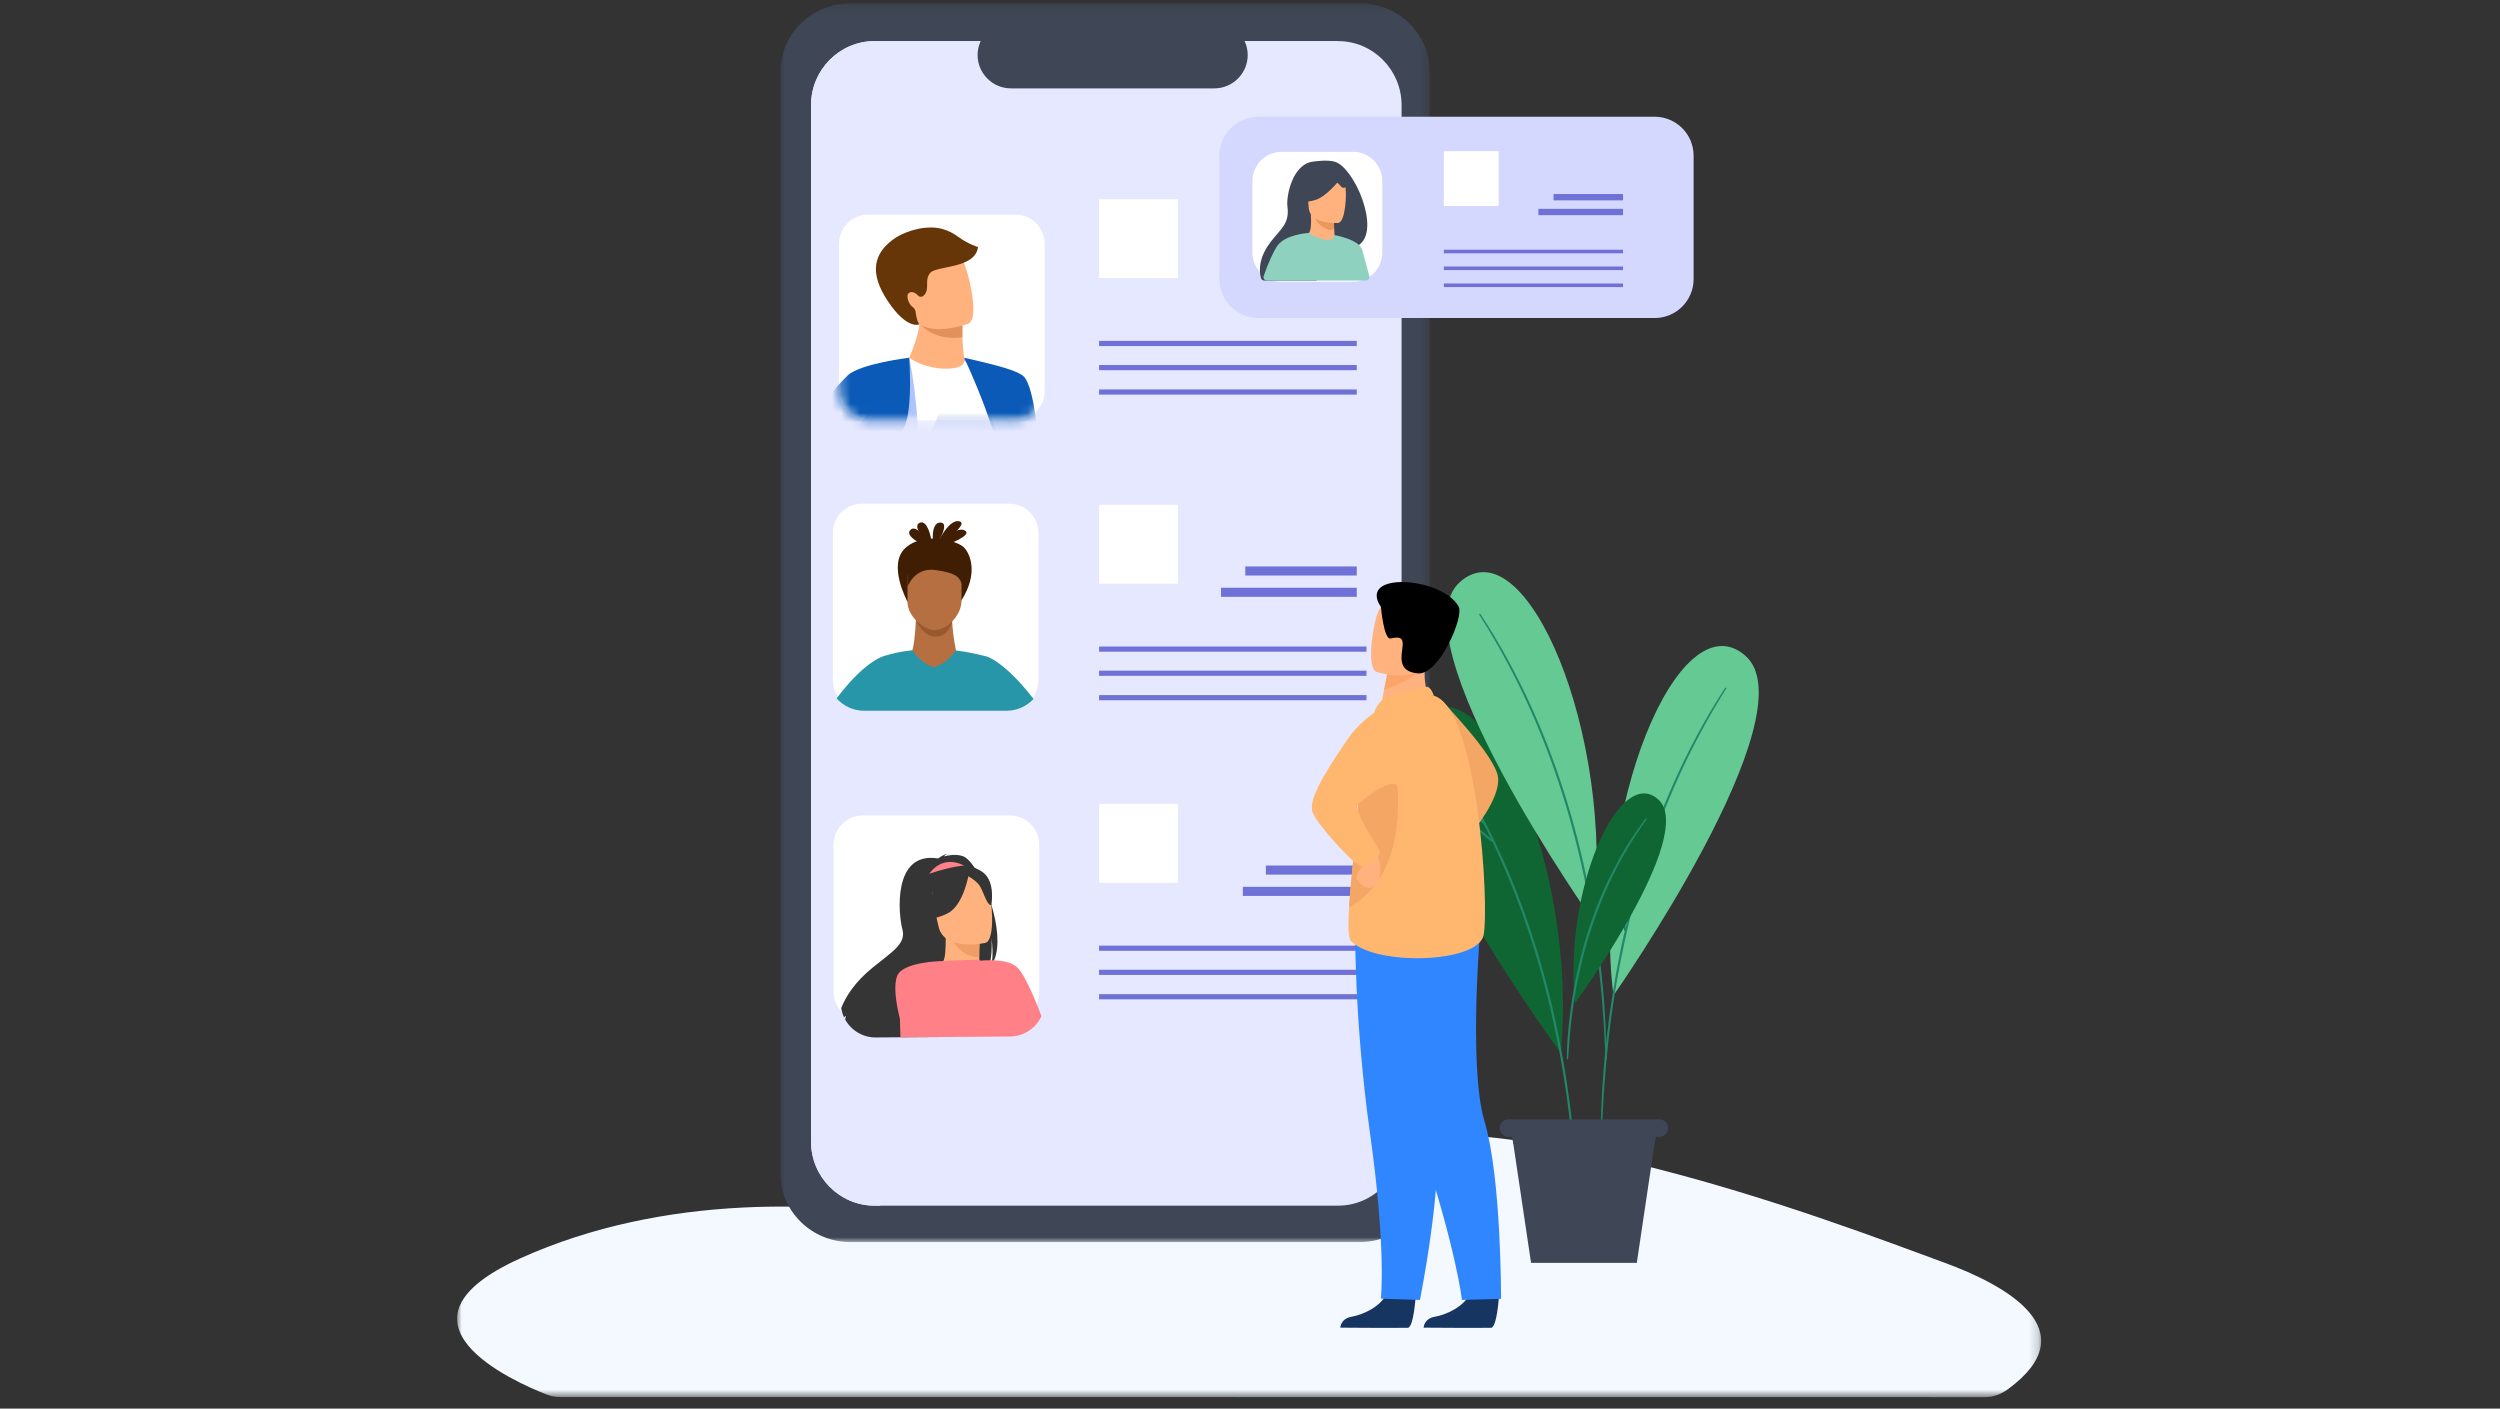 <?xml version="1.0" encoding="UTF-8"?> <svg xmlns="http://www.w3.org/2000/svg" xmlns:xlink="http://www.w3.org/1999/xlink" width="268px" height="151px" viewBox="0 0 268 151" version="1.1"><rect x="0" y="0" width="268" height="151" fill="#333333" stroke="none"/><title>Group</title><defs><polygon id="path-1" points="3.16409058e-05 4.52750269e-05 169.811 4.52750269e-05 169.811 28.302 3.16409058e-05 28.302"></polygon><polygon id="path-3" points="3.53773585e-05 0.223 69.588 0.223 69.588 133.019 3.53773585e-05 133.019"></polygon><path d="M3.393,0.23 C1.662,0.23 0.258,1.633 0.258,3.364 L0.258,3.364 L0.258,19.141 C0.258,20.872 1.662,22.276 3.393,22.276 L3.393,22.276 L19.17,22.276 C20.901,22.276 22.304,20.872 22.304,19.141 L22.304,19.141 L22.304,3.364 C22.304,1.633 20.901,0.23 19.17,0.23 L19.17,0.23 L3.393,0.23 Z" id="path-5"></path><path d="M3.393,0.23 C1.662,0.23 0.258,1.633 0.258,3.364 L0.258,3.364 L0.258,19.141 C0.258,20.872 1.662,22.276 3.393,22.276 L3.393,22.276 L19.17,22.276 C20.901,22.276 22.304,20.872 22.304,19.141 L22.304,19.141 L22.304,3.364 C22.304,1.633 20.901,0.23 19.17,0.23 L19.17,0.23 L3.393,0.23 Z" id="path-7"></path><path d="M3.393,0.23 C1.662,0.23 0.258,1.633 0.258,3.364 L0.258,3.364 L0.258,19.141 C0.258,20.872 1.662,22.276 3.393,22.276 L3.393,22.276 L19.17,22.276 C20.901,22.276 22.304,20.872 22.304,19.141 L22.304,19.141 L22.304,3.364 C22.304,1.633 20.901,0.23 19.17,0.23 L19.17,0.23" id="path-9"></path><path d="M3.393,0.23 C1.662,0.23 0.258,1.633 0.258,3.364 L0.258,3.364 L0.258,19.141 C0.258,20.872 1.662,22.276 3.393,22.276 L3.393,22.276 L19.17,22.276 C20.901,22.276 22.304,20.872 22.304,19.141 L22.304,19.141 L22.304,3.364 C22.304,1.633 20.901,0.23 19.17,0.23 L19.17,0.23" id="path-11"></path><path d="M3.393,0.23 C1.662,0.23 0.258,1.633 0.258,3.364 L0.258,3.364 L0.258,19.141 C0.258,20.872 1.662,22.276 3.393,22.276 L3.393,22.276 L19.17,22.276 C20.901,22.276 22.304,20.872 22.304,19.141 L22.304,19.141 L22.304,3.364 C22.304,1.633 20.901,0.23 19.17,0.23 L19.17,0.23" id="path-13"></path><path d="M3.393,0.23 C1.662,0.23 0.258,1.633 0.258,3.364 L0.258,3.364 L0.258,19.141 C0.258,20.872 1.662,22.276 3.393,22.276 L3.393,22.276 L19.17,22.276 C20.901,22.276 22.304,20.872 22.304,19.141 L22.304,19.141 L22.304,3.364 C22.304,1.633 20.901,0.23 19.17,0.23 L19.17,0.23" id="path-15"></path><path d="M3.393,0.23 C1.662,0.23 0.258,1.633 0.258,3.364 L0.258,3.364 L0.258,19.141 C0.258,20.872 1.662,22.276 3.393,22.276 L3.393,22.276 L19.17,22.276 C20.901,22.276 22.304,20.872 22.304,19.141 L22.304,19.141 L22.304,3.364 C22.304,1.633 20.901,0.23 19.17,0.23 L19.17,0.23" id="path-17"></path><path d="M3.393,0.23 C1.662,0.23 0.258,1.633 0.258,3.364 L0.258,3.364 L0.258,19.141 C0.258,20.872 1.662,22.276 3.393,22.276 L3.393,22.276 L19.17,22.276 C20.901,22.276 22.304,20.872 22.304,19.141 L22.304,19.141 L22.304,3.364 C22.304,1.633 20.901,0.23 19.17,0.23 L19.17,0.23" id="path-19"></path><path d="M3.393,0.23 C1.662,0.23 0.258,1.633 0.258,3.364 L0.258,3.364 L0.258,19.141 C0.258,20.872 1.662,22.276 3.393,22.276 L3.393,22.276 L19.17,22.276 C20.901,22.276 22.304,20.872 22.304,19.141 L22.304,19.141 L22.304,3.364 C22.304,1.633 20.901,0.23 19.17,0.23 L19.17,0.23 L3.393,0.23 Z" id="path-21"></path><path d="M3.393,0.23 C1.662,0.23 0.258,1.633 0.258,3.364 L0.258,3.364 L0.258,19.141 C0.258,20.872 1.662,22.276 3.393,22.276 L3.393,22.276 L19.17,22.276 C20.901,22.276 22.304,20.872 22.304,19.141 L22.304,19.141 L22.304,3.364 C22.304,1.633 20.901,0.23 19.17,0.23 L19.17,0.23 L3.393,0.23 Z" id="path-23"></path><path d="M3.393,0.23 C1.662,0.23 0.258,1.633 0.258,3.364 L0.258,3.364 L0.258,19.141 C0.258,20.872 1.662,22.276 3.393,22.276 L3.393,22.276 L19.17,22.276 C20.901,22.276 22.304,20.872 22.304,19.141 L22.304,19.141 L22.304,3.364 C22.304,1.633 20.901,0.23 19.17,0.23 L19.17,0.23 L3.393,0.23 Z" id="path-25"></path><path d="M3.393,0.23 C1.662,0.23 0.258,1.633 0.258,3.364 L0.258,3.364 L0.258,19.141 C0.258,20.872 1.662,22.276 3.393,22.276 L3.393,22.276 L19.17,22.276 C20.901,22.276 22.304,20.872 22.304,19.141 L22.304,19.141 L22.304,3.364 C22.304,1.633 20.901,0.23 19.17,0.23 L19.17,0.23" id="path-27"></path><path d="M3.441,0.096 C1.71,0.096 0.306,1.499 0.306,3.231 L0.306,3.231 L0.306,19.007 C0.306,20.738 1.71,22.141 3.441,22.141 L3.441,22.141 L19.218,22.141 C20.949,22.141 22.352,20.738 22.352,19.007 L22.352,19.007 L22.352,3.231 C22.352,1.499 20.949,0.096 19.218,0.096 L19.218,0.096 L3.441,0.096 Z" id="path-29"></path><path d="M3.441,0.096 C1.71,0.096 0.306,1.499 0.306,3.231 L0.306,3.231 L0.306,19.007 C0.306,20.738 1.71,22.141 3.441,22.141 L3.441,22.141 L19.218,22.141 C20.949,22.141 22.352,20.738 22.352,19.007 L22.352,19.007 L22.352,3.231 C22.352,1.499 20.949,0.096 19.218,0.096 L19.218,0.096 L3.441,0.096 Z" id="path-31"></path><path d="M3.441,0.096 C1.71,0.096 0.306,1.499 0.306,3.231 L0.306,3.231 L0.306,19.007 C0.306,20.738 1.71,22.141 3.441,22.141 L3.441,22.141 L19.218,22.141 C20.949,22.141 22.352,20.738 22.352,19.007 L22.352,19.007 L22.352,3.231 C22.352,1.499 20.949,0.096 19.218,0.096 L19.218,0.096 L3.441,0.096 Z" id="path-33"></path><path d="M3.165,0.256 C1.433,0.256 0.029,1.66 0.029,3.391 L0.029,3.391 L0.029,19.167 C0.029,20.898 1.433,22.302 3.165,22.302 L3.165,22.302 L18.941,22.302 C20.672,22.302 22.075,20.898 22.075,19.167 L22.075,19.167 L22.075,3.391 C22.075,1.66 20.672,0.256 18.941,0.256 L18.941,0.256 L3.165,0.256 Z" id="path-35"></path><path d="M3.165,0.256 C1.433,0.256 0.029,1.66 0.029,3.391 L0.029,3.391 L0.029,19.167 C0.029,20.898 1.433,22.302 3.165,22.302 L3.165,22.302 L18.941,22.302 C20.672,22.302 22.075,20.898 22.075,19.167 L22.075,19.167 L22.075,3.391 C22.075,1.66 20.672,0.256 18.941,0.256 L18.941,0.256 L3.165,0.256 Z" id="path-37"></path><path d="M3.165,0.256 C1.433,0.256 0.029,1.66 0.029,3.391 L0.029,3.391 L0.029,19.167 C0.029,20.898 1.433,22.302 3.165,22.302 L3.165,22.302 L18.941,22.302 C20.672,22.302 22.075,20.898 22.075,19.167 L22.075,19.167 L22.075,3.391 C22.075,1.66 20.672,0.256 18.941,0.256 L18.941,0.256 L3.165,0.256 Z" id="path-39"></path><path d="M3.135,0.226 C1.403,0.226 0,1.63 0,3.361 L0,3.361 L0,11.016 C0,12.748 1.403,14.151 3.135,14.151 L3.135,14.151 L10.79,14.151 C12.521,14.151 13.925,12.748 13.925,11.016 L13.925,11.016 L13.925,3.361 C13.925,1.63 12.521,0.226 10.79,0.226 L10.79,0.226 L3.135,0.226 Z" id="path-41"></path><path d="M3.135,0.226 C1.403,0.226 0,1.63 0,3.361 L0,3.361 L0,11.016 C0,12.748 1.403,14.151 3.135,14.151 L3.135,14.151 L10.79,14.151 C12.521,14.151 13.925,12.748 13.925,11.016 L13.925,11.016 L13.925,3.361 C13.925,1.63 12.521,0.226 10.79,0.226 L10.79,0.226 L3.135,0.226 Z" id="path-43"></path><path d="M3.135,0.226 C1.403,0.226 0,1.63 0,3.361 L0,3.361 L0,11.016 C0,12.748 1.403,14.151 3.135,14.151 L3.135,14.151 L10.79,14.151 C12.521,14.151 13.925,12.748 13.925,11.016 L13.925,11.016 L13.925,3.361 C13.925,1.63 12.521,0.226 10.79,0.226 L10.79,0.226 L3.135,0.226 Z" id="path-45"></path><polygon id="path-47" points="0 149.646 169.811 149.646 169.811 0.223 0 0.223"></polygon></defs><g id="Page-1" stroke="none" stroke-width="1" fill="none" fill-rule="evenodd"><g id="Artboard" transform="translate(-108, -106)"><g id="Group" transform="translate(108, 106)"><rect id="Rectangle" x="0" y="0" width="268" height="150"></rect><g id="Group-203" transform="translate(49, 0)"><g id="Group-43" transform="translate(0, 0.131)"><g id="Group-3" transform="translate(0, 121.344)"><mask id="mask-2" fill="white"><use xlink:href="#path-1"></use></mask><g id="Clip-2"></g><path d="M11.006,28.287 C10.529,28.287 10.055,28.194 9.592,28.014 C6.068,26.635 -8.383,20.247 6.825,13.397 C22.072,6.529 39.849,6.998 52.891,9.785 C58.446,10.973 74.461,9.932 88.093,2.944 C106.682,-6.586 147.975,9.716 159.369,13.856 C166.112,16.306 174.808,21.176 166.246,27.451 C165.476,28.015 164.636,28.302 163.788,28.302 L11.006,28.287 Z" id="Fill-1" fill="#F3F9FF" mask="url(#mask-2)"></path></g><path d="M118.317,112.752 C118.317,112.752 96.327,83.046 103.227,76.702 C110.128,70.358 120.211,92.705 118.317,112.752" id="Fill-4" fill="#106633"></path><path d="M105.359,80.179 C107.527,83.422 109.452,86.828 111.114,90.357 C112.68,93.681 114.02,97.112 115.148,100.61 C116.178,103.808 117.032,107.063 117.724,110.35 C118.341,113.287 118.829,116.25 119.193,119.229 C119.498,121.723 119.717,124.227 119.876,126.735 C119.893,127.002 119.919,127.27 119.931,127.537 C119.935,127.621 120.067,127.622 120.063,127.537 C119.948,125.075 119.797,122.622 119.524,120.171 C119.197,117.253 118.756,114.347 118.19,111.465 C117.543,108.171 116.733,104.91 115.745,101.701 C114.683,98.25 113.416,94.86 111.925,91.571 C110.315,88.021 108.455,84.579 106.311,81.321 C106.042,80.912 105.768,80.506 105.49,80.102 C105.436,80.022 105.305,80.097 105.359,80.179" id="Fill-6" fill="#218969"></path><path d="M104.748,84.236 C105.7,84.849 106.637,85.485 107.541,86.168 C108.024,86.532 108.502,86.905 108.971,87.289 C109.391,87.634 109.792,88.034 110.249,88.33 C110.316,88.374 110.372,88.281 110.329,88.226 C109.976,87.792 109.497,87.435 109.07,87.077 C108.62,86.702 108.163,86.335 107.695,85.982 C106.783,85.295 105.839,84.634 104.826,84.104 C104.739,84.059 104.666,84.182 104.748,84.236" id="Fill-8" fill="#218969"></path><path d="M105.429,86.015 C106.381,86.629 107.317,87.264 108.222,87.947 C108.705,88.311 109.183,88.684 109.652,89.068 C110.072,89.412 110.473,89.813 110.929,90.109 C110.997,90.153 111.053,90.06 111.009,90.006 C110.657,89.571 110.178,89.214 109.751,88.857 C109.301,88.481 108.844,88.114 108.376,87.761 C107.464,87.075 106.52,86.413 105.506,85.884 C105.419,85.838 105.347,85.962 105.429,86.015" id="Fill-10" fill="#218969"></path><path d="M123.959,106.588 C123.959,106.588 145.16,76.315 138.095,70.154 C131.029,63.994 121.537,86.598 123.959,106.588" id="Fill-12" fill="#65C994"></path><path d="M135.922,73.61 C133.789,76.9 131.939,80.364 130.352,83.949 C128.871,87.297 127.622,90.743 126.588,94.254 C125.634,97.493 124.863,100.785 124.26,104.108 C123.724,107.064 123.319,110.043 123.037,113.034 C122.8,115.548 122.649,118.072 122.606,120.597 C122.601,120.869 122.607,121.141 122.602,121.412 C122.6,121.497 122.732,121.497 122.734,121.412 C122.783,118.969 122.952,116.518 123.163,114.084 C123.416,111.143 123.789,108.213 124.287,105.304 C124.849,102.028 125.569,98.778 126.461,95.576 C127.432,92.092 128.61,88.664 130.005,85.327 C131.502,81.746 133.264,78.279 135.27,74.957 C135.527,74.531 135.788,74.108 136.054,73.687 C136.106,73.604 135.975,73.529 135.922,73.61" id="Fill-14" fill="#218969"></path><path d="M124.635,92.091 C124.618,93.431 124.693,94.774 124.779,96.111 C124.819,96.725 124.87,97.339 124.923,97.952 C124.972,98.498 124.981,99.085 125.12,99.618 C125.141,99.694 125.247,99.674 125.252,99.6 C125.289,99.034 125.19,98.442 125.147,97.877 C125.102,97.276 125.063,96.674 125.024,96.072 C124.936,94.745 124.885,93.416 124.79,92.091 C124.783,91.992 124.636,91.99 124.635,92.091" id="Fill-16" fill="#0E7C74"></path><path d="M121.819,98.616 C121.819,98.616 100.482,68.438 107.52,62.246 C114.557,56.054 124.151,78.616 121.819,98.616" id="Fill-18" fill="#65C994"></path><path d="M109.576,65.77 C111.669,69.054 113.517,72.495 115.1,76.053 C116.592,79.405 117.856,82.86 118.906,86.375 C119.87,89.601 120.655,92.88 121.277,96.189 C121.832,99.144 122.255,102.123 122.555,105.115 C122.805,107.611 122.969,110.115 123.073,112.622 C123.085,112.892 123.105,113.163 123.112,113.434 C123.114,113.519 123.246,113.519 123.244,113.434 C123.182,110.974 123.085,108.524 122.866,106.072 C122.602,103.13 122.221,100.199 121.715,97.29 C121.141,94 120.406,90.739 119.494,87.526 C118.505,84.046 117.311,80.624 115.889,77.297 C114.36,73.719 112.579,70.243 110.511,66.946 C110.247,66.526 109.98,66.108 109.707,65.693 C109.654,65.611 109.523,65.686 109.576,65.77" id="Fill-20" fill="#218969"></path><path d="M119.837,107.419 C119.837,107.419 132.968,89.373 128.77,85.576 C124.572,81.779 118.594,95.324 119.837,107.419" id="Fill-22" fill="#106633"></path><path d="M127.394,87.625 C124.866,90.97 122.936,94.745 121.569,98.704 C120.439,101.979 119.695,105.379 119.281,108.817 C119.1,110.325 118.957,111.856 118.965,113.376 C118.965,113.462 119.09,113.46 119.097,113.376 C119.204,112.052 119.285,110.728 119.433,109.407 C119.61,107.825 119.859,106.251 120.182,104.692 C120.953,100.972 122.146,97.34 123.804,93.919 C124.859,91.743 126.112,89.664 127.526,87.701 C127.584,87.621 127.452,87.548 127.394,87.625" id="Fill-24" fill="#218969"></path><polygon id="Fill-26" fill="#3F4756" points="128.655 120.542 128.562 121.167 128.365 122.495 126.465 135.25 115.129 135.25 113.228 122.495 113.031 121.167 112.938 120.542"></polygon><polygon id="Fill-28" fill="#3F4756" points="128.562 121.167 128.365 122.496 113.228 122.496 113.032 121.167"></polygon><path d="M128.876,121.74 L112.716,121.74 C112.198,121.74 111.778,121.32 111.778,120.803 C111.778,120.285 112.198,119.865 112.716,119.865 L128.876,119.865 C129.394,119.865 129.814,120.285 129.814,120.803 C129.814,121.32 129.394,121.74 128.876,121.74" id="Fill-30" fill="#3F4756"></path><g id="Group-34" transform="translate(34.67, 0)"><mask id="mask-4" fill="white"><use xlink:href="#path-3"></use></mask><g id="Clip-33"></g><path d="M69.588,7.514 L69.588,125.728 C69.588,129.739 66.221,133.019 62.109,133.019 L7.478,133.019 C3.365,133.019 3.53773585e-05,129.739 3.53773585e-05,125.728 L3.53773585e-05,7.514 C3.53773585e-05,3.503 3.365,0.223 7.478,0.223 L62.109,0.223 C66.221,0.223 69.588,3.503 69.588,7.514" id="Fill-32" fill="#3F4756" mask="url(#mask-4)"></path></g><path d="M101.249,11.129 L101.249,122.261 C101.249,126.031 98.186,129.115 94.445,129.115 L44.746,129.115 C41.004,129.115 37.943,126.031 37.943,122.261 L37.943,11.129 C37.943,7.358 41.004,4.275 44.746,4.275 L94.445,4.275 C98.186,4.275 101.249,7.358 101.249,11.129" id="Fill-35" fill="#E6E8FF"></path><path d="M94.445,4.275 L45.361,129.115 L44.746,129.115 C41.004,129.115 37.943,126.031 37.943,122.261 L37.943,11.129 C37.943,7.358 41.004,4.275 44.746,4.275 L94.445,4.275 Z" id="Fill-37" fill="#E6E8FF"></path><path d="M81.186,9.342 L59.367,9.342 C57.404,9.342 55.798,7.736 55.798,5.774 C55.798,3.811 57.404,2.205 59.367,2.205 L81.186,2.205 C83.148,2.205 84.754,3.811 84.754,5.774 L84.754,5.774 C84.754,7.736 83.148,9.342 81.186,9.342" id="Fill-39" fill="#3F4756"></path><path d="M59.853,44.917 L44.077,44.917 C42.346,44.917 40.942,43.514 40.942,41.782 L40.942,26.006 C40.942,24.275 42.346,22.871 44.077,22.871 L59.853,22.871 C61.585,22.871 62.988,24.275 62.988,26.006 L62.988,41.782 C62.988,43.514 61.585,44.917 59.853,44.917" id="Fill-41" fill="#FFFFFF"></path></g><g id="Group-80" transform="translate(40.684, 22.772)"><g id="Group-46"><mask id="mask-6" fill="white"><use xlink:href="#path-5"></use></mask><g id="Clip-45"></g><polygon id="Fill-44" fill="#88A0E2" mask="url(#mask-6)" points="18.602 43.596 1.171 43.596 13.667 15.577 17.99 25.263 19.57 34.682"></polygon></g><g id="Group-49"><mask id="mask-8" fill="white"><use xlink:href="#path-7"></use></mask><g id="Clip-48"></g><path d="M4.99,16.301 L7.783,15.576 L10.495,14.615 C10.495,14.615 12.069,15.367 13.19,15.576 C14.411,15.804 18.488,22.614 18.488,22.899 C18.488,23.183 15.3,43.458 15.3,43.458 L-0.089,43.458 L4.99,16.301 Z" id="Fill-47" fill="#FFFFFF" mask="url(#mask-8)"></path></g><g id="Group-52"><mask id="mask-10" fill="white"><use xlink:href="#path-9"></use></mask><g id="Clip-51"></g><path d="M12.631,16.682 C11.25,16.919 9.236,16.585 7.78,15.576 C8.485,13.997 8.788,12.743 8.905,11.931 C8.911,11.888 8.917,11.846 8.922,11.806 C8.976,11.384 8.976,11.097 8.958,10.965 L12.513,11.049 C12.513,11.049 13.475,11.515 13.468,11.823 C13.464,11.987 13.462,12.144 13.461,12.294 C13.459,12.703 13.467,13.06 13.481,13.367 C13.525,14.367 13.667,15.577 13.667,15.577 C13.667,15.577 14.026,16.442 12.631,16.682" id="Fill-50" fill="#FFB27D" mask="url(#mask-10)"></path></g><g id="Group-55"><mask id="mask-12" fill="white"><use xlink:href="#path-11"></use></mask><g id="Clip-54"></g><path d="M13.481,13.367 C10.776,13.825 9.246,12.317 8.905,11.931 C8.856,11.876 8.831,11.843 8.831,11.843 C8.86,11.83 8.89,11.818 8.922,11.805 C9.934,11.423 12.241,11.627 13.501,12.122 C13.498,12.531 13.467,13.06 13.481,13.367" id="Fill-53" fill="#E2915A" mask="url(#mask-12)"></path></g><g id="Group-58"><mask id="mask-14" fill="white"><use xlink:href="#path-13"></use></mask><g id="Clip-57"></g><path d="M7.909,10.712 C8.825,13.182 12.105,12.529 13.501,12.122 C13.894,12.009 14.137,11.914 14.137,11.914 C14.567,11.715 14.697,10.96 14.653,10.008 C14.566,8.123 13.804,5.466 13.373,4.827 C12.724,3.866 11.646,2.892 8.468,4.279 C5.291,5.667 6.735,7.546 7.909,10.712" id="Fill-56" fill="#FFB27D" mask="url(#mask-14)"></path></g><g id="Group-61"><mask id="mask-16" fill="white"><use xlink:href="#path-15"></use></mask><g id="Clip-60"></g><path d="M13.073,2.638 C11.947,1.808 10.943,1.626 10.211,1.617 C8.047,1.588 6.368,2.682 6.359,2.688 C3.855,4.348 3.506,6.544 5.501,9.525 C7.611,12.677 8.897,11.984 8.897,11.984 C8.897,11.984 8.651,11.905 8.494,10.836 C8.485,10.775 8.479,10.724 8.474,10.68 C8.451,10.459 8.336,10.254 8.148,10.136 C7.759,9.894 7.438,9.014 7.676,8.713 C7.963,8.348 8.505,8.636 8.707,8.895 C8.876,9.073 9.126,9.103 9.324,8.924 C10.076,8.244 9.344,7.273 10.037,6.481 C10.73,5.689 14.886,6.045 15.158,3.708 C15.158,3.708 14.118,3.408 13.073,2.638" id="Fill-59" fill="#663608" mask="url(#mask-16)"></path></g><g id="Group-64"><mask id="mask-18" fill="white"><use xlink:href="#path-17"></use></mask><g id="Clip-63"></g><path d="M13.667,15.577 C13.667,15.577 18.033,24.585 18.602,31.541 C19.171,38.496 18.602,43.596 18.602,43.596 C18.602,43.596 21.441,36.808 21.71,28.765 C21.83,25.19 21.257,18.717 20.043,17.572 C19.45,17.013 17.672,16.48 13.667,15.577" id="Fill-62" fill="#0B5AB7" mask="url(#mask-18)"></path></g><g id="Group-67"><mask id="mask-20" fill="white"><use xlink:href="#path-19"></use></mask><g id="Clip-66"></g><path d="M8.805,27.489 C8.79,28.518 8.75,29.593 8.677,30.706 C8.421,34.614 7.754,38.987 6.363,43.458 L-7.925,43.458 C-7.925,43.458 -6.155,39.154 -4.016,34.476 C-3.642,33.656 -3.256,32.825 -2.866,32.005 C-1.285,28.674 0.357,25.503 1.558,23.901 C4.746,19.651 7.783,15.576 7.783,15.576 C7.783,15.576 8.9,20.452 8.805,27.489" id="Fill-65" fill="#AEC3FF" mask="url(#mask-20)"></path></g><g id="Group-70"><mask id="mask-22" fill="white"><use xlink:href="#path-21"></use></mask><g id="Clip-69"></g><path d="M4.883,33.942 C4.883,33.942 1.948,35.106 -4.016,34.476 C-3.642,33.656 -3.256,32.826 -2.866,32.005 L4.883,33.942 Z" id="Fill-68" fill="#9DB0F4" mask="url(#mask-22)"></path></g><g id="Group-73"><mask id="mask-24" fill="white"><use xlink:href="#path-23"></use></mask><g id="Clip-72"></g><path d="M8.805,27.489 C8.79,28.518 8.75,29.593 8.677,30.706 C6.754,30.602 -0.121,30.223 -0.089,30.125 C-0.051,30.011 0.547,27.393 0.547,27.393 C0.547,27.393 6.327,28.797 8.794,27.393 L8.805,27.489 Z" id="Fill-71" fill="#9DB0F4" mask="url(#mask-24)"></path></g><g id="Group-76"><mask id="mask-26" fill="white"><use xlink:href="#path-25"></use></mask><g id="Clip-75"></g><path d="M6.113,30.581 C6.113,30.581 8.162,29.364 9.111,29.422 C10.059,29.48 11.578,29.784 11.806,30.581 C12.033,31.378 11.464,30.989 10.192,31.237 C9.442,31.383 8.983,32.46 8.01,32.554 C7.63,32.591 6.113,32.288 6.113,32.288 L6.113,30.581 Z" id="Fill-74" fill="#FFB27D" mask="url(#mask-26)"></path></g><g id="Group-79"><mask id="mask-28" fill="white"><use xlink:href="#path-27"></use></mask><g id="Clip-78"></g><path d="M7.783,15.577 C7.783,15.577 2.537,16.197 1.171,17.487 C-1.14,19.669 -7.217,27.921 -6.616,31.541 C-6.218,33.942 4.883,33.942 4.883,33.942 C4.883,33.942 6.253,33.054 6.758,32.251 C7.783,30.619 7.428,29.422 7.428,29.422 L0.562,27.089 C0.562,27.089 3.911,23.842 6.492,23.673 C8.379,23.55 7.783,15.577 7.783,15.577" id="Fill-77" fill="#0B5AB7" mask="url(#mask-28)"></path></g></g><g id="Group-95" transform="translate(39.976, 21.004)"><polygon id="Fill-81" fill="#FFFFFF" points="28.845 8.803 37.297 8.803 37.297 0.35 28.845 0.35"></polygon><polygon id="Fill-83" fill="#6F71D6" points="28.845 16.094 56.47 16.094 56.47 15.539 28.845 15.539"></polygon><polygon id="Fill-84" fill="#6F71D6" points="28.845 18.681 56.47 18.681 56.47 18.126 28.845 18.126"></polygon><polygon id="Fill-85" fill="#6F71D6" points="28.845 21.298 56.47 21.298 56.47 20.744 28.845 20.744"></polygon><polygon id="Fill-86" fill="#6F71D6" points="45.757 7.929 56.47 7.929 56.47 6.953 45.757 6.953"></polygon><polygon id="Fill-87" fill="#6F71D6" points="43.424 10.212 56.47 10.212 56.47 9.237 43.424 9.237"></polygon><polygon id="Fill-88" fill="#FFFFFF" points="28.845 73.63 37.297 73.63 37.297 65.177 28.845 65.177"></polygon><polygon id="Fill-89" fill="#6F71D6" points="28.845 80.921 58.051 80.921 58.051 80.367 28.845 80.367"></polygon><polygon id="Fill-90" fill="#6F71D6" points="28.845 83.508 58.051 83.508 58.051 82.954 28.845 82.954"></polygon><polygon id="Fill-91" fill="#6F71D6" points="28.845 86.126 58.051 86.126 58.051 85.571 28.845 85.571"></polygon><polygon id="Fill-92" fill="#6F71D6" points="46.725 72.756 58.051 72.756 58.051 71.781 46.725 71.781"></polygon><polygon id="Fill-93" fill="#6F71D6" points="44.258 75.04 58.051 75.04 58.051 74.064 44.258 74.064"></polygon><path d="M19.217,55.042 L3.441,55.042 C1.71,55.042 0.306,53.639 0.306,51.908 L0.306,36.131 C0.306,34.4 1.71,32.997 3.441,32.997 L19.217,32.997 C20.949,32.997 22.352,34.4 22.352,36.131 L22.352,51.908 C22.352,53.639 20.949,55.042 19.217,55.042" id="Fill-94" fill="#FFFFFF"></path></g><g id="Group-105" transform="translate(39.976, 53.904)"><g id="Group-98"><mask id="mask-30" fill="white"><use xlink:href="#path-29"></use></mask><g id="Clip-97"></g><path d="M4.931,33.808 C4.931,33.808 1.997,34.972 -3.968,34.341 C-3.594,33.522 -3.207,32.691 -2.818,31.87 L4.931,33.808 Z" id="Fill-96" fill="#9DB0F4" mask="url(#mask-30)"></path></g><g id="Group-101"><mask id="mask-32" fill="white"><use xlink:href="#path-31"></use></mask><g id="Clip-100"></g><path d="M8.853,27.355 C8.839,28.384 8.799,29.459 8.726,30.572 C6.803,30.468 -0.073,30.089 -0.041,29.991 C-0.003,29.877 0.595,27.259 0.595,27.259 C0.595,27.259 6.376,28.663 8.842,27.259 L8.853,27.355 Z" id="Fill-99" fill="#9DB0F4" mask="url(#mask-32)"></path></g><g id="Group-104"><mask id="mask-34" fill="white"><use xlink:href="#path-33"></use></mask><g id="Clip-103"></g><path d="M6.161,30.446 C6.161,30.446 8.21,29.23 9.159,29.288 C10.108,29.346 11.626,29.649 11.854,30.446 C12.081,31.243 11.512,30.855 10.24,31.102 C9.491,31.248 9.032,32.325 8.058,32.42 C7.679,32.457 6.161,32.154 6.161,32.154 L6.161,30.446 Z" id="Fill-102" fill="#FFB27D" mask="url(#mask-34)"></path></g></g><g id="Group-125" transform="translate(40.33, 53.904)"><polygon id="Fill-106" fill="#FFFFFF" points="28.491 8.667 36.944 8.667 36.944 0.215 28.491 0.215"></polygon><polygon id="Fill-108" fill="#6F71D6" points="28.491 15.958 57.157 15.958 57.157 15.404 28.491 15.404"></polygon><polygon id="Fill-109" fill="#6F71D6" points="28.491 18.545 57.157 18.545 57.157 17.991 28.491 17.991"></polygon><polygon id="Fill-110" fill="#6F71D6" points="28.491 21.163 57.157 21.163 57.157 20.609 28.491 20.609"></polygon><polygon id="Fill-111" fill="#6F71D6" points="44.166 7.794 56.116 7.794 56.116 6.819 44.166 6.819"></polygon><polygon id="Fill-112" fill="#6F71D6" points="41.563 10.077 56.116 10.077 56.116 9.102 41.563 9.102"></polygon><path d="M7.952,10.59 C7.952,10.59 5.738,6.575 7.768,4.802 C9.799,3.029 13.373,4.088 14.031,4.802 C14.689,5.517 15.564,7.55 13.748,10.442 L7.952,10.59 Z" id="Fill-113" fill="#3F1E03"></path><path d="M8.869,12.242 C8.869,12.242 8.789,14.722 8.472,15.832 L5.96,17.584 L15.414,18.999 L13.159,15.883 C13.159,15.883 12.479,12.56 12.836,11.33 C13.193,10.1 8.869,12.242 8.869,12.242" id="Fill-114" fill="#B56F40"></path><path d="M8.856,12.585 C8.856,12.584 9.603,14.384 11.011,14.345 C12.419,14.305 12.74,12.713 12.74,12.713 L8.856,12.585 Z" id="Fill-115" fill="#99592E"></path><path d="M10.85,13.649 C9.83,13.631 7.952,12.273 7.952,10.591 L7.952,7.965 C7.952,7.351 8.38,6.848 8.904,6.848 L12.796,6.848 C13.32,6.848 13.748,7.351 13.748,7.965 L13.748,10.442 C13.748,12.206 12.02,13.67 10.85,13.649" id="Fill-116" fill="#B56F40"></path><path d="M21.463,21.026 C20.74,21.802 19.708,22.288 18.564,22.288 L3.312,22.288 C2.136,22.288 1.08,21.775 0.354,20.961 C3.622,16.617 5.695,16.344 5.748,16.337 C6.135,16.218 7.075,15.944 8.481,15.8 C8.481,15.837 9.576,17.442 10.867,17.62 C11.669,17.303 12.271,16.992 13.148,15.827 C14.143,15.942 15.247,16.172 16.391,16.46 L16.39,16.455 C16.39,16.455 18.327,16.94 21.463,21.026" id="Fill-117" fill="#2896A9"></path><path d="M7.952,9.029 C7.952,9.029 8.66,6.868 10.981,7.205 C13.301,7.542 13.502,8.038 13.748,8.613 C13.995,9.188 14.471,6.511 14.471,6.511 L11.734,5.698 C11.734,5.698 8.422,6.074 8.184,6.63 L7.946,7.185 L7.952,9.029 Z" id="Fill-118" fill="#3F1E03"></path><path d="M10.66,4.847 C10.66,4.847 8.208,2.619 9.26,2.142 C10.312,1.667 10.66,4.847 10.66,4.847" id="Fill-119" fill="#3F1E03"></path><path d="M10.561,4.906 C10.561,4.906 7.461,3.737 8.263,2.907 C9.066,2.077 10.561,4.906 10.561,4.906" id="Fill-120" fill="#3F1E03"></path><path d="M10.764,4.971 C10.764,4.971 10.257,2.096 11.482,2.117 C12.708,2.138 10.764,4.971 10.764,4.971" id="Fill-121" fill="#3F1E03"></path><path d="M10.936,4.783 C10.936,4.783 12.265,1.691 13.501,1.98 C14.737,2.27 10.936,4.783 10.936,4.783" id="Fill-122" fill="#3F1E03"></path><path d="M10.868,4.971 C10.868,4.971 12.982,2.352 14.094,2.965 C15.206,3.577 10.868,4.971 10.868,4.971" id="Fill-123" fill="#3F1E03"></path><path d="M18.941,55.557 L3.164,55.557 C1.433,55.557 0.029,54.153 0.029,52.422 L0.029,36.645 C0.029,34.914 1.433,33.511 3.164,33.511 L18.941,33.511 C20.672,33.511 22.075,34.914 22.075,36.645 L22.075,52.422 C22.075,54.153 20.672,55.557 18.941,55.557" id="Fill-124" fill="#FFFFFF"></path></g><g id="Group-135" transform="translate(40.33, 87.159)"><g id="Group-128"><mask id="mask-36" fill="white"><use xlink:href="#path-35"></use></mask><g id="Clip-127"></g><path d="M4.654,33.968 C4.654,33.968 1.719,35.132 -4.245,34.502 C-3.871,33.682 -3.485,32.852 -3.095,32.031 L4.654,33.968 Z" id="Fill-126" fill="#9DB0F4" mask="url(#mask-36)"></path></g><g id="Group-131"><mask id="mask-38" fill="white"><use xlink:href="#path-37"></use></mask><g id="Clip-130"></g><path d="M8.576,27.515 C8.562,28.544 8.522,29.619 8.449,30.732 C6.526,30.628 -0.35,30.249 -0.318,30.151 C-0.28,30.037 0.318,27.419 0.318,27.419 C0.318,27.419 6.099,28.823 8.565,27.419 L8.576,27.515 Z" id="Fill-129" fill="#9DB0F4" mask="url(#mask-38)"></path></g><g id="Group-134"><mask id="mask-40" fill="white"><use xlink:href="#path-39"></use></mask><g id="Clip-133"></g><path d="M5.884,30.607 C5.884,30.607 7.933,29.39 8.882,29.448 C9.831,29.506 11.349,29.81 11.577,30.607 C11.804,31.404 11.235,31.015 9.964,31.263 C9.214,31.409 8.755,32.486 7.781,32.58 C7.402,32.618 5.884,32.315 5.884,32.315 L5.884,30.607 Z" id="Fill-132" fill="#FFB27D" mask="url(#mask-40)"></path></g></g><g id="Group-156" transform="translate(41.038, 12.513)"><path d="M16.237,84.472 C16.234,84.46 16.231,84.449 16.227,84.439 C16.15,84.185 16.067,83.935 15.979,83.689 C15.979,83.689 15.979,83.688 15.979,83.688 C16.046,81.623 15.162,80.852 14.435,80.495 L14.435,80.495 C13.987,79.833 13.539,79.382 13.152,79.258 C12.446,79.031 11.682,79.15 11.159,79.291 C11.266,79.123 11.523,79.015 11.523,79.015 C11.185,79.035 10.521,79.514 10.521,79.514 C5.59,78.708 6.277,85.577 6.699,87.119 C7.12,88.66 5.598,89.509 3.48,91.236 C1.557,92.804 0.608,94.357 0.141,95.554 C0.196,95.904 0.299,96.237 0.445,96.547 C0.512,96.471 0.581,96.41 0.652,96.374 C0.649,96.388 0.611,96.55 0.562,96.777 C1.203,97.934 2.441,98.713 3.857,98.703 L6.489,98.684 L6.995,98.681 L10.933,98.653 C11.27,98.025 11.641,97.372 12.029,96.722 C12.975,95.137 14.029,93.565 14.971,92.4 C15.282,92.016 15.58,91.676 15.858,91.394 C15.868,91.384 15.878,91.373 15.889,91.363 C16.006,91.079 16.089,90.756 16.146,90.426 C16.344,89.311 16.259,88.107 16.25,87.988 C16.386,89.098 16.383,89.879 16.321,90.428 C16.297,90.646 16.263,90.828 16.226,90.979 C16.344,90.813 16.444,90.632 16.529,90.435 C17.168,88.949 16.893,86.622 16.237,84.472" id="Fill-136" fill="#353535"></path><path d="M15.19,91.889 C15.206,91.896 13.698,92.693 12.558,92.389 C11.485,92.105 10.775,90.721 10.79,90.718 C11.243,90.625 11.369,90.001 11.341,87.323 L11.546,87.362 L14.997,88.02 C14.997,88.02 14.927,89.106 14.932,90.127 C14.935,90.985 14.993,91.799 15.19,91.889" id="Fill-138" fill="#FFB27D"></path><path d="M9.585,81.151 C9.585,81.151 10.879,79.031 13.321,80.276 C13.321,80.276 12.06,80.32 9.585,81.151" id="Fill-140" fill="#FF8087"></path><path d="M14.997,88.02 C14.997,88.02 14.927,89.105 14.932,90.128 C13.002,90.087 11.97,88.335 11.546,87.362 L14.997,88.02 Z" id="Fill-142" fill="#EF9E67"></path><path d="M15.605,88.561 C15.605,88.561 11.153,89.568 10.569,86.786 C9.984,84.005 9.016,82.261 11.834,81.501 C14.651,80.74 15.428,81.685 15.849,82.566 C16.27,83.447 16.747,88.228 15.605,88.561" id="Fill-144" fill="#FFB27D"></path><path d="M13.854,81.007 C13.854,81.007 13.313,84.527 11.537,85.402 C9.761,86.277 8.841,85.944 8.841,85.944 C8.841,85.944 10.042,84.499 9.924,82.44 C9.924,82.44 12.607,79.646 13.854,81.007" id="Fill-146" fill="#353535"></path><path d="M13.606,81.335 C13.606,81.335 14.672,81.873 15.042,82.535 C15.413,83.198 15.818,84.635 16.233,84.497 C16.233,84.497 16.691,82.085 15.393,81.047 C14.017,79.945 13.606,81.335 13.606,81.335" id="Fill-148" fill="#353535"></path><path d="M19.021,91.195 C18.481,90.666 17.487,90.477 16.529,90.435 C16.459,90.433 16.39,90.43 16.321,90.428 C16.262,90.427 16.204,90.426 16.146,90.426 C15.744,90.423 15.362,90.442 15.036,90.468 C14.979,90.405 14.945,90.367 14.934,90.355 C14.932,90.353 14.931,90.352 14.931,90.352 L11.081,90.51 L11.041,90.511 C11.041,90.511 11.038,90.511 11.033,90.511 C11.031,90.512 11.028,90.511 11.025,90.512 C10.733,90.516 6.737,90.608 6.144,92.095 C5.756,93.066 5.96,94.809 6.433,96.713 C6.442,97.377 6.465,98.051 6.489,98.684 L6.995,98.681 L10.933,98.654 L12.138,98.645 L18.232,98.602 C18.368,98.601 18.501,98.593 18.633,98.577 L18.633,98.577 C19.117,98.522 19.571,98.375 19.979,98.154 C20.694,97.768 21.268,97.157 21.606,96.415 L21.606,96.414 C20.738,94.12 19.731,91.892 19.021,91.195" id="Fill-150" fill="#FF8087"></path><path d="M87.339,21.58 L44.862,21.58 C42.555,21.58 40.684,19.71 40.684,17.402 L40.684,4.179 C40.684,1.871 42.555,0 44.862,0 L87.339,0 C89.647,0 91.517,1.871 91.517,4.179 L91.517,17.402 C91.517,19.71 89.647,21.58 87.339,21.58" id="Fill-152" fill="#D4D8FF"></path><path d="M55.011,17.689 L47.356,17.689 C45.625,17.689 44.222,16.285 44.222,14.554 L44.222,6.899 C44.222,5.168 45.625,3.764 47.356,3.764 L55.011,3.764 C56.743,3.764 58.146,5.168 58.146,6.899 L58.146,14.554 C58.146,16.285 56.743,17.689 55.011,17.689" id="Fill-154" fill="#FFFFFF"></path></g><g id="Group-166" transform="translate(85.259, 16.051)"><g id="Group-159"><mask id="mask-42" fill="white"><use xlink:href="#path-41"></use></mask><g id="Clip-158"></g><path d="M2.921,21.52 C2.921,21.52 1.068,22.255 -2.7,21.857 C-2.463,21.339 -2.219,20.814 -1.974,20.296 L2.921,21.52 Z" id="Fill-157" fill="#9DB0F4" mask="url(#mask-42)"></path></g><g id="Group-162"><mask id="mask-44" fill="white"><use xlink:href="#path-43"></use></mask><g id="Clip-161"></g><path d="M5.398,17.444 C5.389,18.094 5.364,18.773 5.317,19.476 C4.103,19.41 -0.24,19.171 -0.219,19.109 C-0.195,19.037 0.182,17.383 0.182,17.383 C0.182,17.383 3.833,18.27 5.391,17.383 L5.398,17.444 Z" id="Fill-160" fill="#9DB0F4" mask="url(#mask-44)"></path></g><g id="Group-165"><mask id="mask-46" fill="white"><use xlink:href="#path-45"></use></mask><g id="Clip-164"></g><path d="M3.698,19.397 C3.698,19.397 4.992,18.628 5.592,18.665 C6.191,18.701 7.15,18.893 7.293,19.397 C7.437,19.9 7.078,19.655 6.275,19.811 C5.801,19.903 5.511,20.583 4.896,20.643 C4.656,20.667 3.698,20.475 3.698,20.475 L3.698,19.397 Z" id="Fill-163" fill="#FFB27D" mask="url(#mask-46)"></path></g></g><g id="Group-202" transform="translate(0, 0.131)"><path d="M94.085,17.205 C93.231,16.968 92.053,17.166 91.858,17.182 C89.525,17.367 88.874,20.957 89.009,21.973 C89.259,23.844 88.347,24.335 87.226,25.784 C86.102,27.237 85.887,28.592 86.169,29.667 C86.211,29.828 86.357,29.94 86.524,29.94 L92.038,29.94 C92.127,29.94 92.211,29.909 92.278,29.85 C93.521,28.757 95.165,27.306 96.227,26.381 C96.256,26.355 96.289,26.336 96.326,26.321 C96.456,26.269 96.574,26.205 96.682,26.13 C99.063,24.489 96.153,17.779 94.085,17.205" id="Fill-167" fill="#3F4756"></path><path d="M94.269,25.731 C94.28,25.735 93.301,26.325 92.526,26.164 C91.797,26.014 91.056,25.029 91.065,25.026 C91.365,24.947 91.64,24.61 91.52,22.819 L91.659,22.837 L93.678,23.106 C93.859,23.13 93.994,23.282 93.995,23.464 C93.997,23.74 94.005,24.158 94.03,24.561 C94.064,25.135 94.134,25.678 94.269,25.731" id="Fill-169" fill="#FFB27D"></path><path d="M93.995,23.464 C93.997,23.647 94.001,23.892 94.01,24.155 C94.019,24.384 93.815,24.571 93.59,24.53 C92.922,24.408 92.426,23.965 92.083,23.517 C91.888,23.261 92.107,22.897 92.426,22.939 L93.678,23.106 C93.859,23.13 93.994,23.282 93.995,23.464" id="Fill-171" fill="#ED975D"></path><path d="M94.467,23.769 C94.467,23.769 91.416,24.012 91.294,22.11 C91.172,20.208 90.696,18.958 92.638,18.723 C94.58,18.487 95.006,19.188 95.201,19.813 C95.397,20.438 95.257,23.656 94.467,23.769" id="Fill-173" fill="#FFB27D"></path><path d="M94.541,18.551 C94.75,18.651 94.799,18.927 94.653,19.105 C94.181,19.68 93.041,20.967 92.069,21.284 C91.531,21.458 91.118,21.503 90.82,21.497 C90.541,21.49 90.376,21.188 90.514,20.946 C90.711,20.605 90.959,20.087 91.089,19.471 C91.159,19.142 91.4,18.874 91.722,18.774 C92.481,18.54 93.827,18.211 94.541,18.551" id="Fill-175" fill="#3F4756"></path><path d="M93.968,18.581 C93.777,18.728 93.791,19.02 93.987,19.16 C94.232,19.336 94.553,19.591 94.723,19.825 C94.726,19.829 94.728,19.834 94.731,19.837 C94.954,20.155 95.46,19.972 95.398,19.589 C95.346,19.265 95.239,18.97 95.043,18.761 C94.594,18.281 94.215,18.39 93.968,18.581" id="Fill-177" fill="#3F4756"></path><path d="M97.029,26.662 C96.975,26.464 96.851,26.287 96.682,26.131 C95.881,25.383 94.081,25.078 94.081,25.078 L94.081,25.079 C94.081,25.079 94.08,25.086 94.077,25.099 L94.077,25.1 C94.051,25.196 93.914,25.582 93.307,25.582 C92.897,25.582 92.273,25.405 91.324,24.845 C91.319,24.842 91.315,24.84 91.31,24.837 C91.309,24.836 91.308,24.837 91.308,24.836 L91.308,24.835 C91.308,24.835 88.814,24.988 87.952,26.192 C87.53,26.779 86.967,28.029 86.466,29.453 C86.382,29.691 86.558,29.94 86.81,29.94 L97.446,29.94 C97.686,29.94 97.861,29.711 97.797,29.478 C97.449,28.201 97.141,27.071 97.029,26.662" id="Fill-179" fill="#8DD1BE"></path><mask id="mask-48" fill="white"><use xlink:href="#path-47"></use></mask><g id="Clip-182"></g><polygon id="Fill-181" fill="#FFFFFF" mask="url(#mask-48)" points="105.778 21.954 111.657 21.954 111.657 16.076 105.778 16.076"></polygon><polygon id="Fill-183" fill="#6F71D6" mask="url(#mask-48)" points="105.778 27.025 124.99 27.025 124.99 26.639 105.778 26.639"></polygon><polygon id="Fill-184" fill="#6F71D6" mask="url(#mask-48)" points="105.778 28.824 124.99 28.824 124.99 28.438 105.778 28.438"></polygon><polygon id="Fill-185" fill="#6F71D6" mask="url(#mask-48)" points="105.778 30.644 124.99 30.644 124.99 30.259 105.778 30.259"></polygon><polygon id="Fill-186" fill="#6F71D6" mask="url(#mask-48)" points="117.54 21.347 124.99 21.347 124.99 20.669 117.54 20.669"></polygon><polygon id="Fill-187" fill="#6F71D6" mask="url(#mask-48)" points="115.917 22.934 124.99 22.934 124.99 22.256 115.917 22.256"></polygon><path d="M105.393,74.811 C105.393,74.811 111.302,80.856 111.59,83.187 C111.877,85.518 108.741,89.164 108.741,89.164 L105.393,74.811 Z" id="Fill-188" fill="#F4A664" mask="url(#mask-48)"></path><path d="M102.754,138.877 C102.754,138.877 102.551,142.164 101.915,142.211 C101.83,142.217 98.69,142.217 98.69,142.217 L94.682,142.194 C94.682,142.194 94.708,141.228 95.88,141.024 C97.051,140.82 99.013,139.996 99.722,138.447 C100.469,136.819 102.754,138.877 102.754,138.877" id="Fill-189" fill="#163560" mask="url(#mask-48)"></path><path d="M111.682,138.877 C111.682,138.877 111.478,142.164 110.843,142.211 C110.758,142.217 107.618,142.217 107.618,142.217 L103.61,142.194 C103.61,142.194 103.636,141.228 104.808,141.024 C105.979,140.82 107.941,139.996 108.65,138.447 C109.397,136.819 111.682,138.877 111.682,138.877" id="Fill-190" fill="#163560" mask="url(#mask-48)"></path><path d="M98.315,103.56 C98.315,103.56 99.363,110.265 103.274,122.168 C107.185,134.07 107.718,139.224 107.718,139.224 L111.914,139.107 C111.914,139.107 111.949,126.099 110.147,120.113 C108.345,114.128 109.758,98.536 109.758,98.536 L98.315,103.56 Z" id="Fill-191" fill="#2F86FE" mask="url(#mask-48)"></path><path d="M96.273,98.903 C96.273,98.903 96.125,109.007 97.873,121.413 C99.622,133.818 99.029,139.085 99.029,139.085 L103.216,139.224 C103.216,139.224 105.718,126.813 105.001,120.604 C104.283,114.395 108.427,99.297 108.427,99.297 L96.273,98.903 Z" id="Fill-192" fill="#2F86FE" mask="url(#mask-48)"></path><path d="M104.379,75.259 L102.148,76.722 L98.924,76.121 C98.968,75.861 99.182,74.782 99.375,73.805 C99.387,73.747 99.399,73.689 99.41,73.633 C99.576,72.802 99.719,72.088 99.719,72.088 L102.73,70.759 L103.853,70.264 C103.85,70.281 103.766,71.186 103.754,71.319 C103.544,73.665 104.379,75.259 104.379,75.259" id="Fill-193" fill="#FFB27D" mask="url(#mask-48)"></path><path d="M99.75,74.521 C99.813,74.495 103.632,73.367 104.047,73.504 C104.462,73.641 104.708,74.444 104.708,74.444 L98.46,75.857 C98.46,75.857 98.952,74.857 99.75,74.521" id="Fill-194" fill="#FFB66F" mask="url(#mask-48)"></path><path d="M110.036,100.151 C109.388,103.104 98.613,103.455 95.835,100.773 C95.519,100.468 95.504,99.046 95.623,97.129 C95.856,93.383 96.604,87.749 96.633,84.87 C96.647,83.481 96.839,82.059 97.093,80.767 C97.634,78.016 98.46,75.857 98.46,75.857 C98.46,75.857 103.723,74.155 104.707,74.444 C109.452,75.838 110.683,97.197 110.036,100.151" id="Fill-195" fill="#FFB66F" mask="url(#mask-48)"></path><path d="M95.623,97.129 C95.856,93.384 96.604,87.749 96.633,84.871 C96.647,83.48 96.839,82.059 97.093,80.768 L100.259,80.209 C100.259,80.209 103.354,92.853 95.623,97.129" id="Fill-196" fill="#F4A664" mask="url(#mask-48)"></path><path d="M97.337,91.908 C97.337,91.908 97.553,92.424 97.1,92.77 C96.647,93.117 96.353,93.678 96.457,94.088 C96.56,94.498 97.554,95.167 97.899,95.059 C98.244,94.951 98.945,94.411 98.869,94.195 C98.794,93.978 99.341,92.297 98.501,91.649 C97.661,91.001 97.337,91.908 97.337,91.908" id="Fill-197" fill="#FFB27D" mask="url(#mask-48)"></path><path d="M100.877,75.099 C100.877,75.099 97.79,75.676 95.329,79.302 C92.869,82.928 91.25,85.624 91.703,86.931 C92.157,88.237 96.288,92.769 97,92.769 C97.712,92.769 98.862,92.251 98.926,91.086 C98.926,91.086 96.018,86.727 96.591,86.074 C96.836,85.795 100.367,82.928 100.871,84.223 C101.705,86.366 100.877,75.099 100.877,75.099" id="Fill-198" fill="#FFB66F" mask="url(#mask-48)"></path><path d="M103.528,71.36 C102.867,72.48 100.403,73.449 99.375,73.805 C99.387,73.747 99.399,73.689 99.41,73.633 C99.575,72.802 99.719,72.088 99.719,72.088 L102.73,70.759 C103.396,70.75 103.801,70.899 103.528,71.36" id="Fill-199" fill="#FCA56B" mask="url(#mask-48)"></path><path d="M98.584,71.905 C98.584,71.905 103.435,73.418 104.33,70.382 C105.226,67.348 106.455,65.498 103.396,64.404 C100.337,63.31 99.391,64.29 98.846,65.23 C98.3,66.171 97.345,71.433 98.584,71.905" id="Fill-200" fill="#FFB27D" mask="url(#mask-48)"></path><path d="M99.036,64.938 C99.036,64.938 99.345,68.469 100.076,68.316 C100.807,68.163 101.469,68.049 101.362,69.114 C101.255,70.178 100.758,71.87 103.009,72.058 C105.261,72.247 107.98,65.979 107.362,64.88 C105.578,61.709 96.457,61.069 99.036,64.938" id="Fill-201" fill="#000000" mask="url(#mask-48)"></path></g></g></g></g></g></svg> 